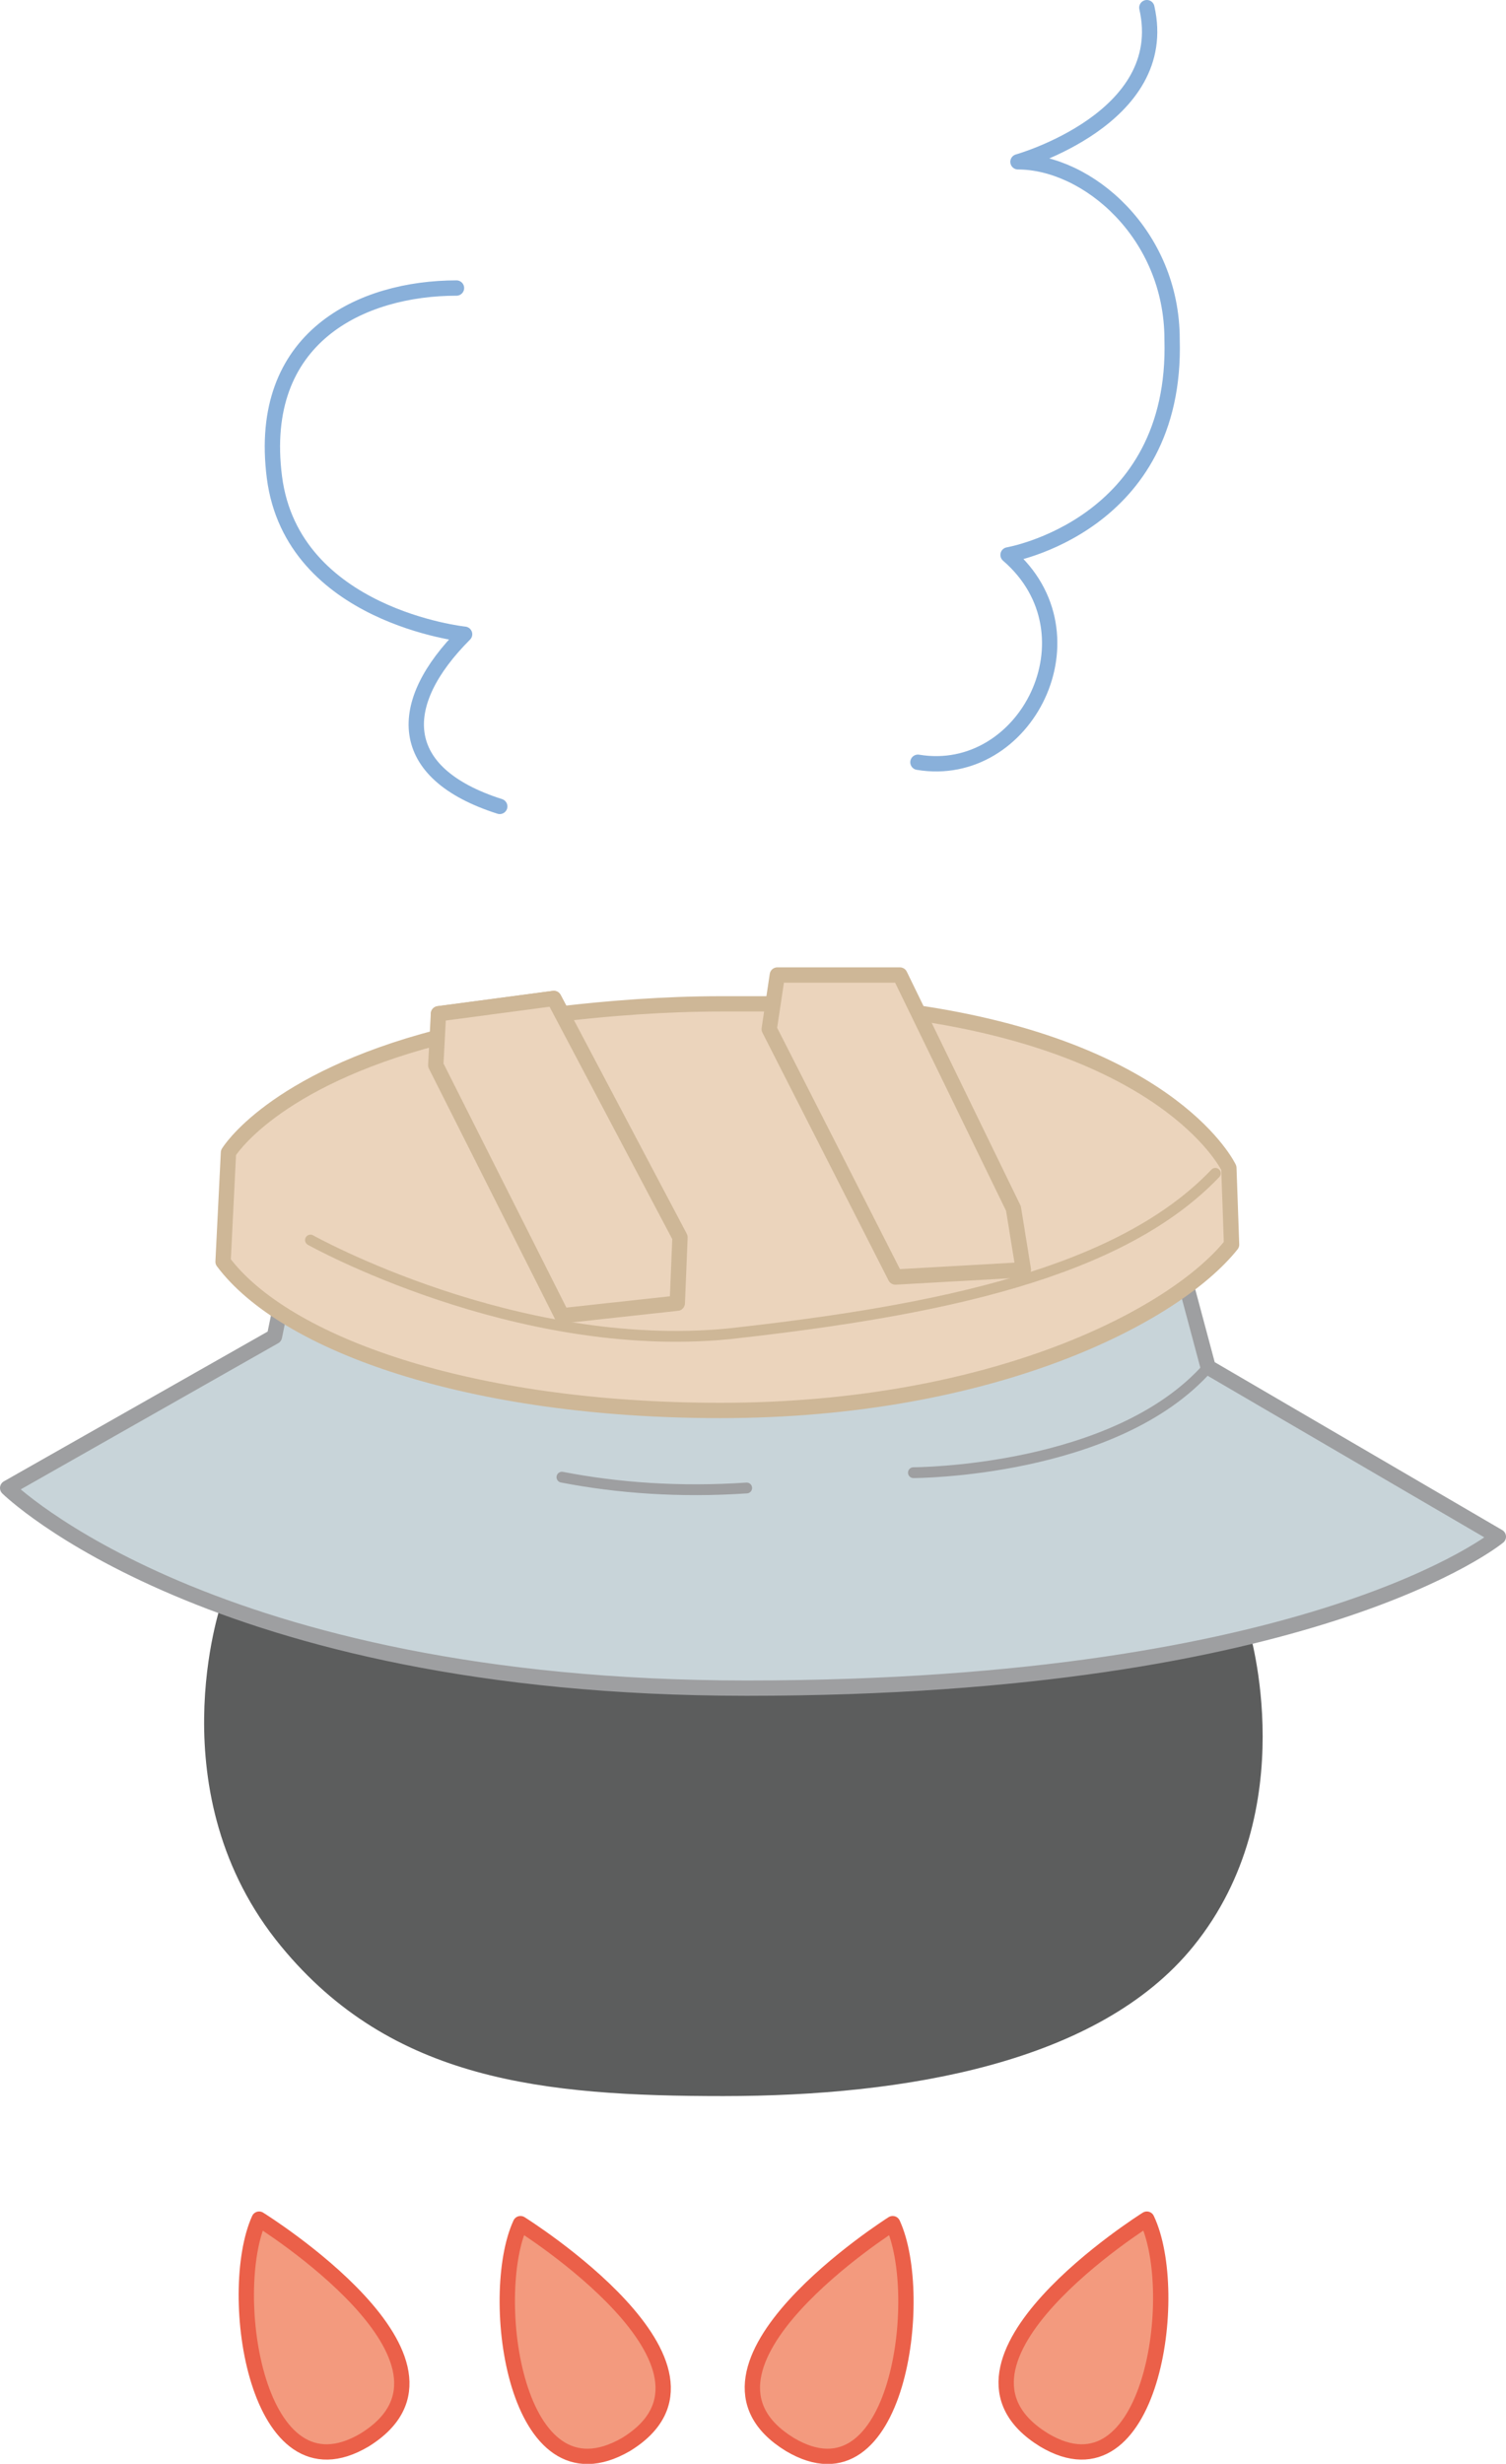 <svg height="262.358" viewBox="0 0 120.312 196.769" width="160.416" xmlns="http://www.w3.org/2000/svg"><path style="fill:#5c5d5d" d="M255.734 450.825s-5.112 14.904 4.68 26.784c8.64 10.512 20.52 11.736 34.848 11.736 14.544 0 29.736-2.664 37.08-11.736 8.64-10.656 4.32-24.768 4.32-24.768l-80.928-2.016z" transform="translate(-237.482 -322.557)"/><path style="fill:none;stroke:#5c5d5d;stroke-width:1.224;stroke-linecap:round;stroke-linejoin:round;stroke-miterlimit:10.433" d="M255.734 450.825s-5.112 14.904 4.68 26.784c8.64 10.512 20.52 11.736 34.848 11.736 14.544 0 29.736-2.664 37.08-11.736 8.64-10.656 4.32-24.768 4.32-24.768" transform="translate(-237.482 -322.557)"/><path style="fill:#f39a7e;stroke:#eb6049;stroke-width:1.224;stroke-linecap:round;stroke-linejoin:round;stroke-miterlimit:10.433" d="M279.062 500.145s18.432 11.52 8.424 17.64c-8.856 5.112-11.088-11.88-8.424-17.64 0 0 0 0 0 0zm-20.88-.36s18.432 11.448 8.424 17.64c-8.64 5.112-11.088-11.736-8.424-17.64 0 0 0 0 0 0zm50.616.36s-18.216 11.52-8.208 17.64c8.64 5.112 10.872-11.88 8.208-17.64 0 0 0 0 0 0zm20.304-.36s-18.288 11.448-8.208 17.64c8.568 5.112 11.016-11.736 8.208-17.64 0 0 0 0 0 0z" transform="translate(-237.482 -322.557)"/><path style="fill:#c8d4d9" d="m259.838 427.209-.432 2.088-21.312 12.096s16.2 15.984 59.04 15.984c45.432 0 60.048-12.096 60.048-12.096l-23.184-13.536-1.656-6.192-72.504 1.656z" transform="translate(-237.482 -322.557)"/><path style="fill:none;stroke:#9e9fa1;stroke-width:1.224;stroke-linecap:round;stroke-linejoin:round;stroke-miterlimit:10.433" d="m259.838 427.209-.432 2.088-21.312 12.096s16.2 15.984 59.04 15.984c45.432 0 60.048-12.096 60.048-12.096l-23.184-13.536-1.656-6.192" transform="translate(-237.482 -322.557)"/><path style="fill:#ebd4bc" d="M299.15 402.729h-4.104c-4.464 0-9 .36-12.672.792l-.648-1.224-9.216 1.224v1.872c-13.32 3.456-16.776 9.216-16.776 9.216l-.432 8.712c4.896 6.552 19.656 11.88 39.744 11.88 21.744 0 36.288-7.56 40.824-13.248l-.216-6.12s-4.32-9.216-24.408-12.312l-12.096-.792z" transform="translate(-237.482 -322.557)"/><path style="fill:none;stroke:#ceb797;stroke-width:1.224;stroke-linecap:round;stroke-linejoin:round;stroke-miterlimit:10.433" d="M299.15 402.729h-4.104c-4.464 0-9 .36-12.672.792l-.648-1.224-9.216 1.224v1.872c-13.32 3.456-16.776 9.216-16.776 9.216l-.432 8.712c4.896 6.552 19.656 11.88 39.744 11.88 21.744 0 36.288-7.56 40.824-13.248l-.216-6.12s-4.32-9.216-24.408-12.312" transform="translate(-237.482 -322.557)"/><path style="fill:none;stroke:#ceb797;stroke-width:.864;stroke-linecap:round;stroke-linejoin:round;stroke-miterlimit:10.433" d="M262.286 421.593s16.344 9.144 33.408 7.488c16.992-1.872 31.32-4.896 38.88-12.816" transform="translate(-237.482 -322.557)"/><path style="fill:#ebd4bc;stroke:#ceb797;stroke-width:1.224;stroke-linecap:round;stroke-linejoin:round;stroke-miterlimit:10.433" d="m282.374 427.64-10.08-20.015.216-4.104 9.216-1.224 10.08 19.08-.216 5.256-9.216 1.008s0 0 0 0zm26.64-3.095-10.08-19.8.648-4.32h9.792l9.072 18.648.792 4.896-10.224.576s0 0 0 0z" transform="translate(-237.482 -322.557)"/><path style="fill:none;stroke:#9e9fa1;stroke-width:.864;stroke-linecap:round;stroke-linejoin:round;stroke-miterlimit:10.433" d="M282.374 440.529c4.464.864 9.432 1.224 14.76.864m13.32-1.224s16.128 0 23.544-8.424" transform="translate(-237.482 -322.557)"/><path style="fill:none;stroke:#89b0da;stroke-width:1.224;stroke-linecap:round;stroke-linejoin:round;stroke-miterlimit:10.433" d="M277.406 386.96c-8.352-2.663-8.352-8.207-2.808-13.751 0 0-13.752-1.44-15.192-12.528-1.44-11.232 6.984-15.12 14.544-15.12m36.864 37.872c8.64 1.44 14.544-10.224 7.2-16.56 0 0 13.536-2.304 13.104-17.208 0-8.424-6.768-14.184-12.312-14.184 0 0 12.312-3.456 10.296-12.312" transform="translate(-237.482 -322.557)"/></svg>
